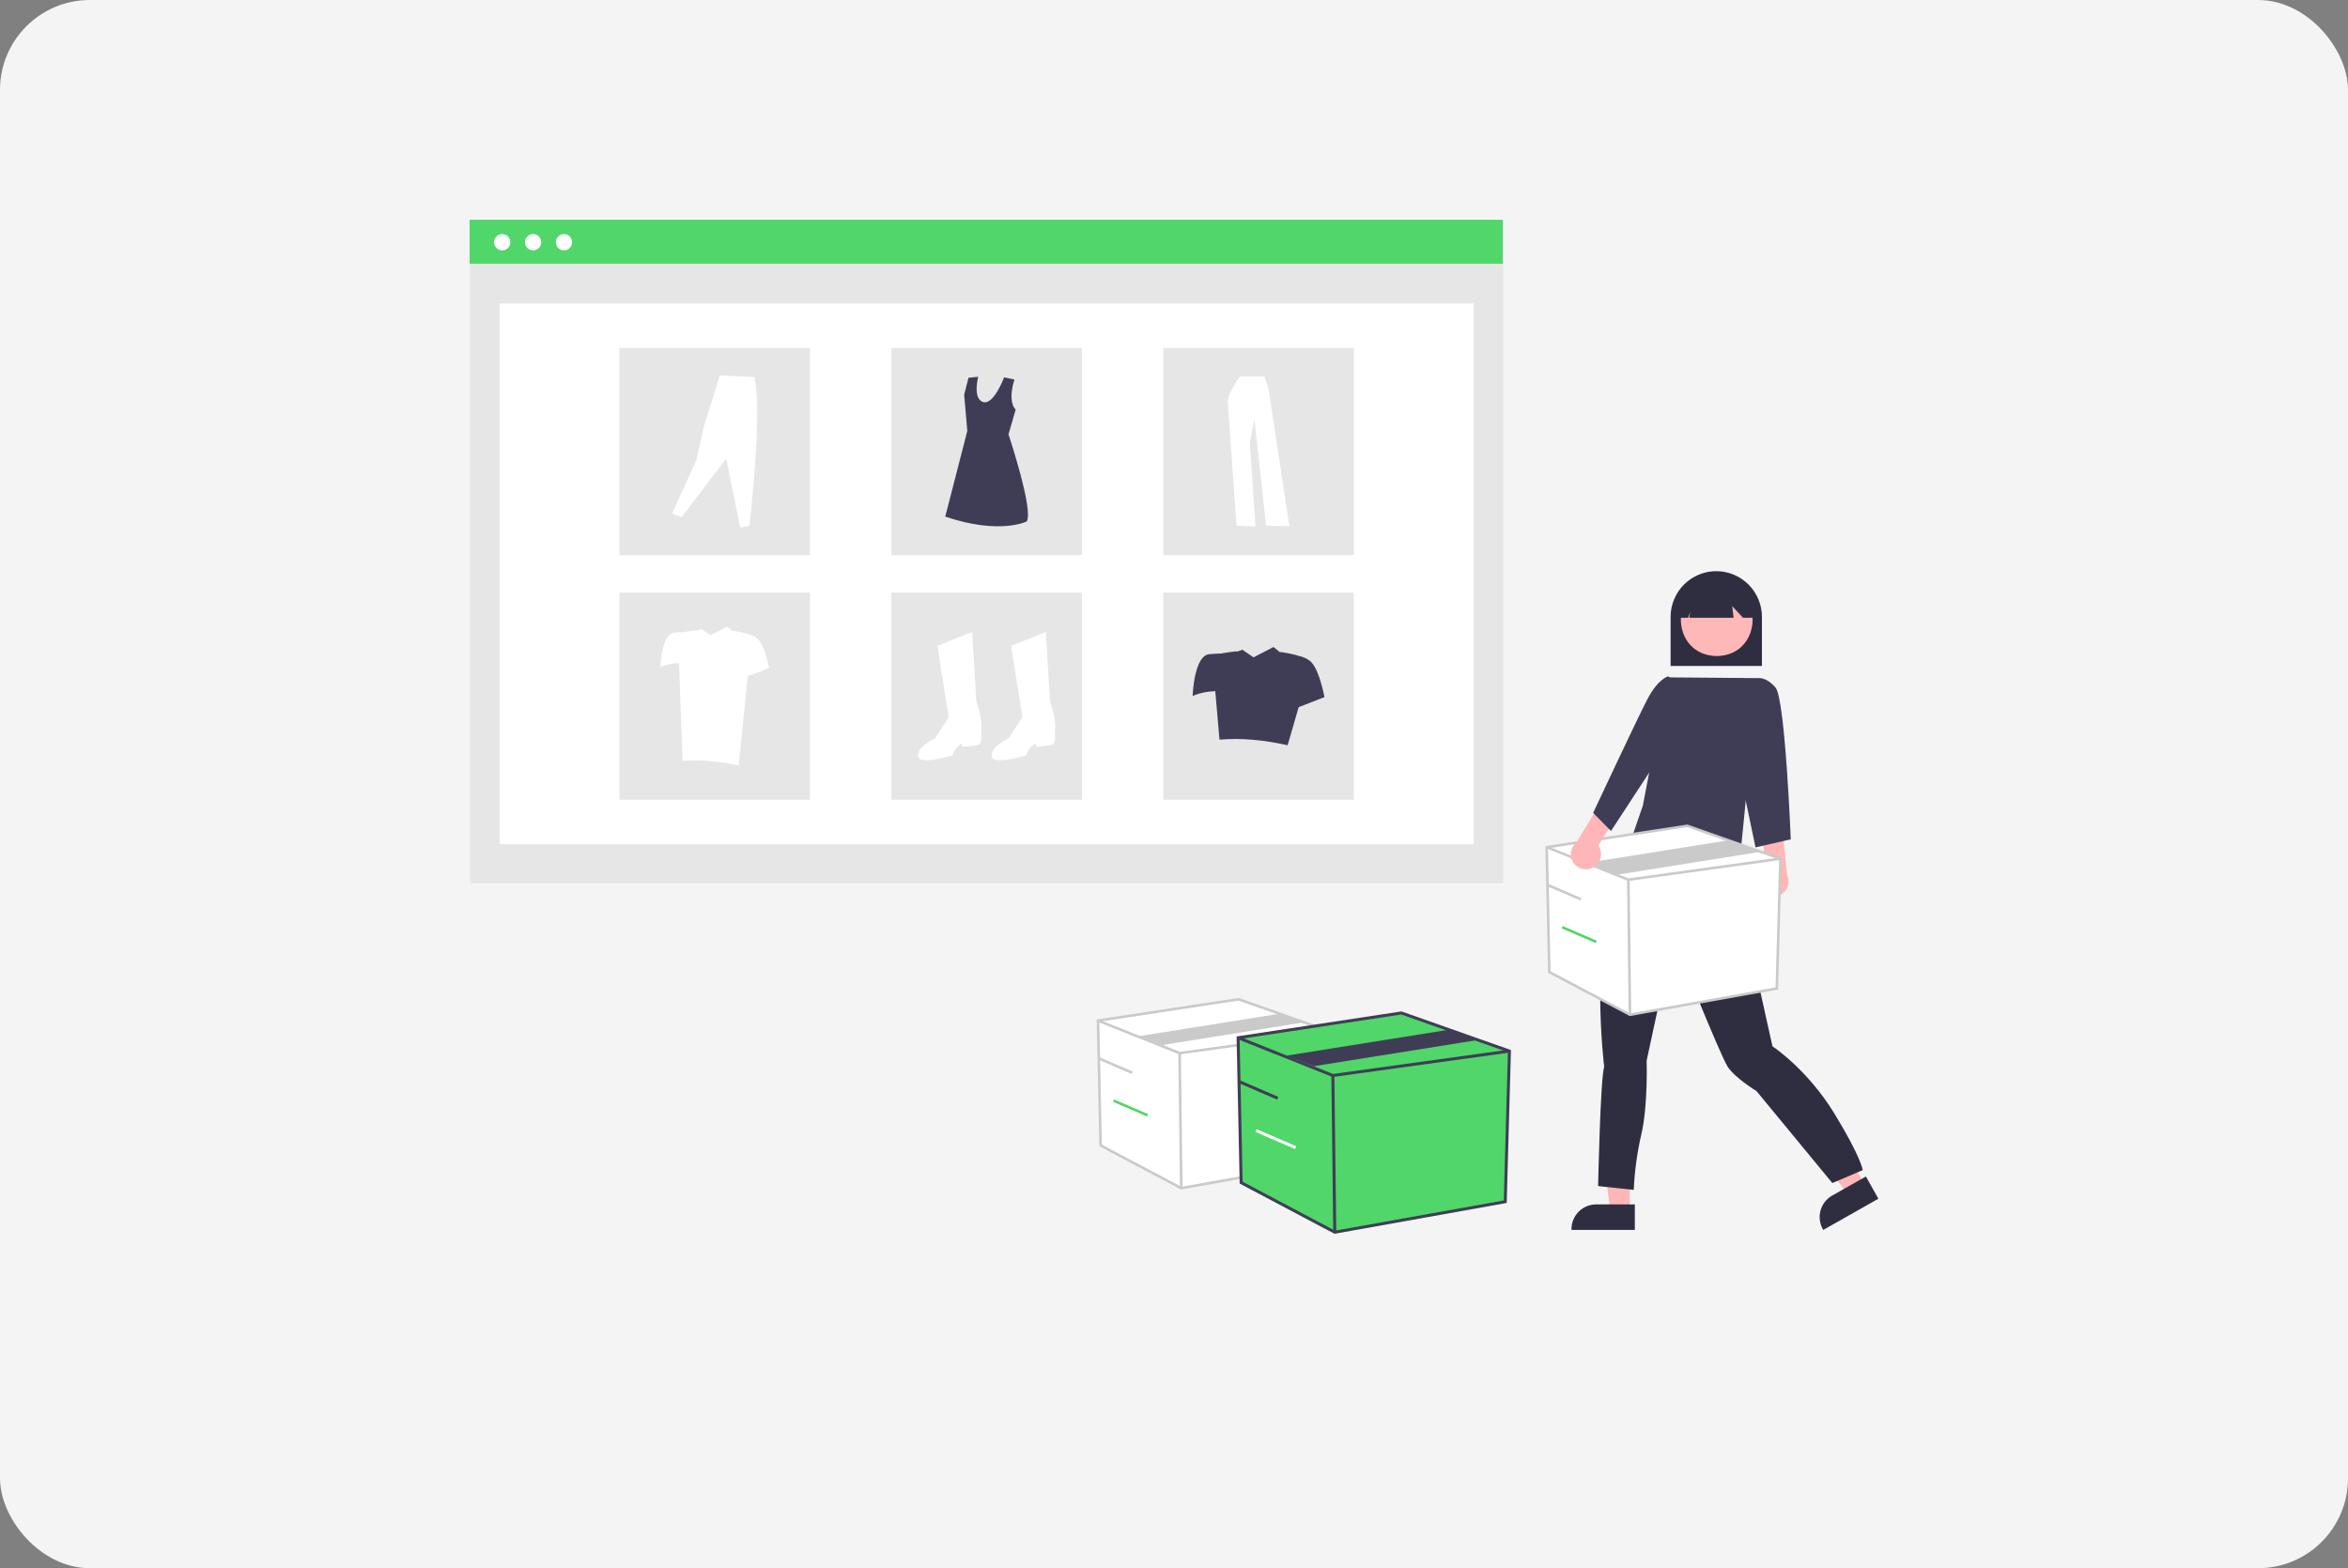 <svg width="235" height="157" viewBox="0 0 235 157" fill="none" xmlns="http://www.w3.org/2000/svg">
<rect x="0" y="0" width="235" height="157" fill="#808080" stroke="none"/>
<rect width="235" height="157" rx="9" fill="#F4F4F4"/>
<g clip-path="url(#clip0_27_729)">
<path d="M150.449 22.059H47.044V88.44H150.449V22.059Z" fill="#E6E6E6"/>
<path d="M147.493 30.384H50.001V84.513H147.493V30.384Z" fill="white"/>
<path d="M150.405 22H47V26.403H150.405V22Z" fill="#50D669"/>
<path d="M50.264 25.068C50.714 25.068 51.079 24.702 51.079 24.251C51.079 23.801 50.714 23.435 50.264 23.435C49.815 23.435 49.45 23.801 49.45 24.251C49.45 24.702 49.815 25.068 50.264 25.068Z" fill="white"/>
<path d="M53.355 25.068C53.805 25.068 54.17 24.702 54.17 24.251C54.17 23.801 53.805 23.435 53.355 23.435C52.906 23.435 52.541 23.801 52.541 24.251C52.541 24.702 52.906 25.068 53.355 25.068Z" fill="white"/>
<path d="M56.446 25.068C56.895 25.068 57.26 24.702 57.26 24.251C57.26 23.801 56.895 23.435 56.446 23.435C55.996 23.435 55.631 23.801 55.631 24.251C55.631 24.702 55.996 25.068 56.446 25.068Z" fill="white"/>
<path d="M81.064 34.837H61.996V55.572H81.064V34.837Z" fill="#E6E6E6"/>
<path d="M108.281 34.837H89.213V55.572H108.281V34.837Z" fill="#E6E6E6"/>
<path d="M135.497 34.837H116.429V55.572H135.497V34.837Z" fill="#E6E6E6"/>
<path d="M81.064 59.326H61.996V80.061H81.064V59.326Z" fill="#E6E6E6"/>
<path d="M108.281 59.326H89.213V80.061H108.281V59.326Z" fill="#E6E6E6"/>
<path d="M135.497 59.326H116.429V80.061H135.497V59.326Z" fill="#E6E6E6"/>
<path d="M93.821 64.655L97.305 63.274L97.71 70.177C97.71 70.177 98.439 72.289 98.196 73.101C98.196 73.101 98.358 74.481 97.953 74.563C97.548 74.644 96.414 74.806 96.333 74.725C96.253 74.644 96.252 74.4 96.252 74.4C96.252 74.4 95.442 74.969 95.361 75.618C95.361 75.618 91.958 76.674 91.877 75.699C91.796 74.725 93.579 73.913 93.579 73.913L94.956 71.801L93.821 64.655Z" fill="white"/>
<path d="M101.195 64.655L104.678 63.274L105.083 70.177C105.083 70.177 105.812 72.289 105.569 73.101C105.569 73.101 105.731 74.481 105.326 74.563C104.921 74.644 103.787 74.806 103.706 74.725C103.626 74.644 103.625 74.4 103.625 74.4C103.625 74.4 102.815 74.969 102.734 75.618C102.734 75.618 99.331 76.674 99.25 75.699C99.169 74.725 100.952 73.913 100.952 73.913L102.329 71.801L101.195 64.655Z" fill="white"/>
<path d="M101.535 37.998C101.535 37.998 100.793 40.075 101.653 41.012L100.936 43.48C100.936 43.48 103.482 51.136 102.755 52.206C102.755 52.206 100.039 53.567 94.607 51.72L96.813 43.14L96.498 39.519L96.935 37.817L97.904 37.721C97.904 37.721 97.323 39.908 98.389 40.249C99.456 40.589 100.497 37.776 100.497 37.776L101.535 37.998Z" fill="#3F3D56"/>
<path d="M67.276 51.41L68.213 51.794L72.681 45.907L74.085 52.817L75.021 52.647C75.621 46.69 76.112 40.613 75.51 37.74L72.042 37.59L70.468 42.624L69.702 46.036L67.276 51.41Z" fill="white"/>
<path d="M124.094 37.693C124.094 37.693 122.817 39.473 122.879 40.191C122.942 40.91 123.752 52.623 123.752 52.623L125.653 52.716L125.091 44.283L125.559 42.003L126.712 52.623L129.049 52.685L126.961 38.911L126.556 37.693L124.094 37.693Z" fill="white"/>
<path d="M131.316 66.374C130.976 65.966 130.393 65.745 129.833 65.626C129.849 65.575 128.13 65.219 128.101 65.292L127.453 64.775L125.461 65.811L124.342 65.047L123.823 65.232C123.844 65.14 122.209 65.424 122.209 65.424C121.897 65.436 121.498 65.455 121.051 65.49C119.488 65.61 119.367 69.669 119.367 69.669C120.087 69.374 120.854 69.213 121.631 69.194L122.053 74.049C124.227 73.863 126.507 74.08 128.87 74.612L129.978 70.796L132.558 69.79C132.558 69.79 132.117 67.338 131.316 66.374Z" fill="#3F3D56"/>
<path d="M75.94 64.062C75.661 63.726 75.18 63.544 74.719 63.446C74.733 63.404 73.316 63.11 73.292 63.171L72.757 62.744L71.117 63.598L70.195 62.969L69.767 63.122C69.784 63.046 68.437 63.28 68.437 63.28C68.18 63.289 67.851 63.305 67.483 63.334C66.195 63.433 66.096 66.777 66.096 66.777C66.689 66.534 67.321 66.402 67.961 66.386L68.309 76.179C70.1 76.025 71.978 76.204 73.925 76.642L74.838 67.705L76.964 66.877C76.964 66.877 76.601 64.857 75.94 64.062Z" fill="white"/>
<path d="M167.202 66.668H176.344V61.765C176.344 60.55 175.862 59.385 175.005 58.525C174.148 57.666 172.985 57.183 171.773 57.183C170.56 57.183 169.398 57.666 168.54 58.525C167.683 59.385 167.202 60.55 167.202 61.765V66.668Z" fill="#2F2E41"/>
<path d="M163.12 121.223H161.154L160.219 113.62H163.121L163.12 121.223Z" fill="#FFB6B6"/>
<path d="M163.622 120.579H159.75C159.095 120.579 158.468 120.84 158.005 121.304C157.542 121.768 157.282 122.397 157.282 123.053V123.133H163.622V120.579Z" fill="#2F2E41"/>
<path d="M186.626 118.593L184.914 119.561L180.371 113.402L182.898 111.972L186.626 118.593Z" fill="#FFB6B6"/>
<path d="M186.747 117.785L183.375 119.693C182.805 120.015 182.386 120.551 182.211 121.183C182.035 121.815 182.118 122.491 182.439 123.063L182.479 123.133L188 120.009L186.747 117.785Z" fill="#2F2E41"/>
<path d="M174.059 87.033L174.211 87.793C174.211 87.793 174.666 88.25 174.438 88.478C174.211 88.706 174.287 89.771 174.287 89.771C174.414 91.712 176.945 102.621 177.397 104.752C177.397 104.752 180.887 107.033 183.619 111.52C186.35 116.007 186.425 117.148 186.425 117.148L183.391 118.441L175.805 109.239C175.805 109.239 173.681 107.946 172.922 106.806C172.163 105.665 167.458 93.877 167.458 93.877L164.802 106.197C164.802 106.197 164.954 110.684 164.271 113.574C163.851 115.397 163.598 117.256 163.513 119.125L159.947 118.745C159.947 118.745 160.174 107.946 160.554 106.805C160.554 106.805 158.96 93.649 162.147 88.402L164.715 81.539L167.23 80.569L174.059 87.033Z" fill="#2F2E41"/>
<path d="M171.82 58.382C167.033 58.464 167.034 65.602 171.82 65.683C176.607 65.601 176.606 58.463 171.82 58.382Z" fill="#FFB8B8"/>
<path d="M168.136 61.843H168.949L169.171 61.288L169.06 61.843H173.51L173.366 60.681L174.447 61.843H175.526V61.213C175.527 60.727 175.431 60.245 175.246 59.796C175.061 59.346 174.789 58.938 174.446 58.594C174.103 58.25 173.696 57.977 173.248 57.79C172.799 57.604 172.319 57.507 171.834 57.507C171.349 57.507 170.868 57.602 170.42 57.788C169.971 57.974 169.564 58.246 169.22 58.59C168.877 58.934 168.604 59.342 168.418 59.791C168.232 60.24 168.137 60.722 168.136 61.208V61.213L168.136 61.843Z" fill="#2F2E41"/>
<path d="M166.883 67.814L175.929 67.888L174.018 87.327C174.018 87.327 163.439 86.767 163.433 83.53L164.424 80.654L166.883 67.814Z" fill="#3F3D56"/>
<path d="M176.318 89.206C176.179 89.035 176.079 88.836 176.025 88.622C175.971 88.409 175.964 88.186 176.006 87.969C176.047 87.753 176.135 87.548 176.264 87.369C176.393 87.191 176.559 87.043 176.751 86.935L176.358 83.513L178.374 82.766L178.862 87.607C179.019 87.942 179.049 88.324 178.944 88.679C178.84 89.035 178.61 89.34 178.297 89.537C177.984 89.734 177.609 89.808 177.245 89.748C176.88 89.686 176.55 89.494 176.318 89.206Z" fill="#FFB6B6"/>
<path d="M174.74 69.562L175.93 67.894C175.93 67.894 176.745 67.713 177.707 68.839C178.669 69.964 179.231 84.031 179.231 84.031L175.702 84.835L173.617 74.867L174.74 69.562Z" fill="#3F3D56"/>
<path d="M154.802 84.817L155.064 97.314L163.136 101.59L177.835 98.959L178.196 85.968L168.877 82.679L154.802 84.817Z" fill="white"/>
<path d="M163.115 101.724L154.937 97.393L154.67 84.706L168.89 82.546L168.92 82.557L178.327 85.877L177.961 99.067L163.115 101.724ZM155.191 97.235L163.157 101.454L177.709 98.85L178.064 86.058L168.865 82.811L154.933 84.927L155.191 97.235Z" fill="#CACACA"/>
<path d="M162.955 88.205L162.924 88.193L154.754 84.937L154.849 84.697L162.987 87.94L178.178 85.84L178.213 86.096L162.955 88.205Z" fill="#CACACA"/>
<path d="M163.1 88.071L162.842 88.074L163.006 101.591L163.264 101.588L163.1 88.071Z" fill="#CACACA"/>
<path d="M161.923 87.558L158.978 86.362L173.155 84.097L176.1 85.294L161.923 87.558Z" fill="#CACACA"/>
<path d="M154.852 88.442L154.75 88.679L158.166 90.153L158.268 89.916L154.852 88.442Z" fill="#CACACA"/>
<path d="M156.399 92.706L156.297 92.943L159.713 94.417L159.814 94.18L156.399 92.706Z" fill="#50D669"/>
<path d="M109.894 102.179L110.156 114.677L118.227 118.952L132.927 116.321L133.288 103.33L123.969 100.042L109.894 102.179Z" fill="white"/>
<path d="M118.206 119.087L110.028 114.755L109.762 102.069L123.981 99.909L124.012 99.92L133.419 103.24L133.052 116.43L118.206 119.087ZM110.283 114.598L118.248 118.817L132.8 116.212L133.156 103.421L123.956 100.174L110.024 102.29L110.283 114.598Z" fill="#CACACA"/>
<path d="M118.047 105.568L118.015 105.555L109.846 102.299L109.941 102.059L118.079 105.302L133.27 103.202L133.305 103.458L118.047 105.568Z" fill="#CACACA"/>
<path d="M118.192 105.434L117.935 105.437L118.099 118.954L118.356 118.95L118.192 105.434Z" fill="#CACACA"/>
<path d="M116.301 104.627L114.069 103.724L128.247 101.46L130.478 102.362L116.301 104.627Z" fill="#CACACA"/>
<path d="M109.944 105.805L109.842 106.042L113.258 107.516L113.36 107.279L109.944 105.805Z" fill="#CACACA"/>
<path d="M111.491 110.068L111.389 110.305L114.805 111.78L114.907 111.542L111.491 110.068Z" fill="#50D669"/>
<path d="M123.916 103.893L124.22 118.4L133.59 123.363L150.653 120.309L151.072 105.229L140.255 101.411L123.916 103.893Z" fill="#50D669"/>
<path d="M133.565 123.52L124.073 118.492L123.763 103.764L140.27 101.257L140.305 101.27L151.225 105.124L150.799 120.435L133.565 123.52ZM124.368 118.309L133.614 123.207L150.507 120.183L150.92 105.334L140.241 101.565L124.068 104.021L124.368 118.309Z" fill="#3F3D56"/>
<path d="M133.381 107.826L133.344 107.812L123.86 104.032L123.971 103.753L133.418 107.518L151.052 105.081L151.093 105.378L133.381 107.826Z" fill="#3F3D56"/>
<path d="M133.549 107.67L133.25 107.674L133.44 123.365L133.74 123.361L133.549 107.67Z" fill="#3F3D56"/>
<path d="M131.506 106.741L128.764 105.686L145.221 103.057L147.964 104.112L131.506 106.741Z" fill="#3F3D56"/>
<path d="M123.975 108.101L123.856 108.377L127.821 110.088L127.94 109.812L123.975 108.101Z" fill="#3F3D56"/>
<path d="M125.77 113.05L125.652 113.326L129.617 115.037L129.735 114.762L125.77 113.05Z" fill="white"/>
<path d="M159.378 86.883C159.577 86.79 159.753 86.653 159.894 86.484C160.035 86.315 160.137 86.117 160.193 85.904C160.249 85.691 160.258 85.468 160.219 85.251C160.18 85.034 160.094 84.829 159.967 84.649L161.799 81.734L160.304 80.186L157.774 84.338C157.487 84.572 157.295 84.904 157.235 85.27C157.175 85.636 157.251 86.011 157.449 86.325C157.646 86.638 157.952 86.869 158.307 86.972C158.663 87.075 159.044 87.043 159.378 86.883V86.883Z" fill="#FFB6B6"/>
<path d="M168.274 68.58L166.961 67.713C166.961 67.713 165.948 67.941 164.871 70.018C163.794 72.094 159.45 81.379 159.45 81.379L161.236 83.196L165.999 75.912L168.274 68.58Z" fill="#3F3D56"/>
</g>
<defs>
<clipPath id="clip0_27_729">
<rect width="141" height="101.52" fill="white" transform="translate(47 22)"/>
</clipPath>
</defs>
</svg>
